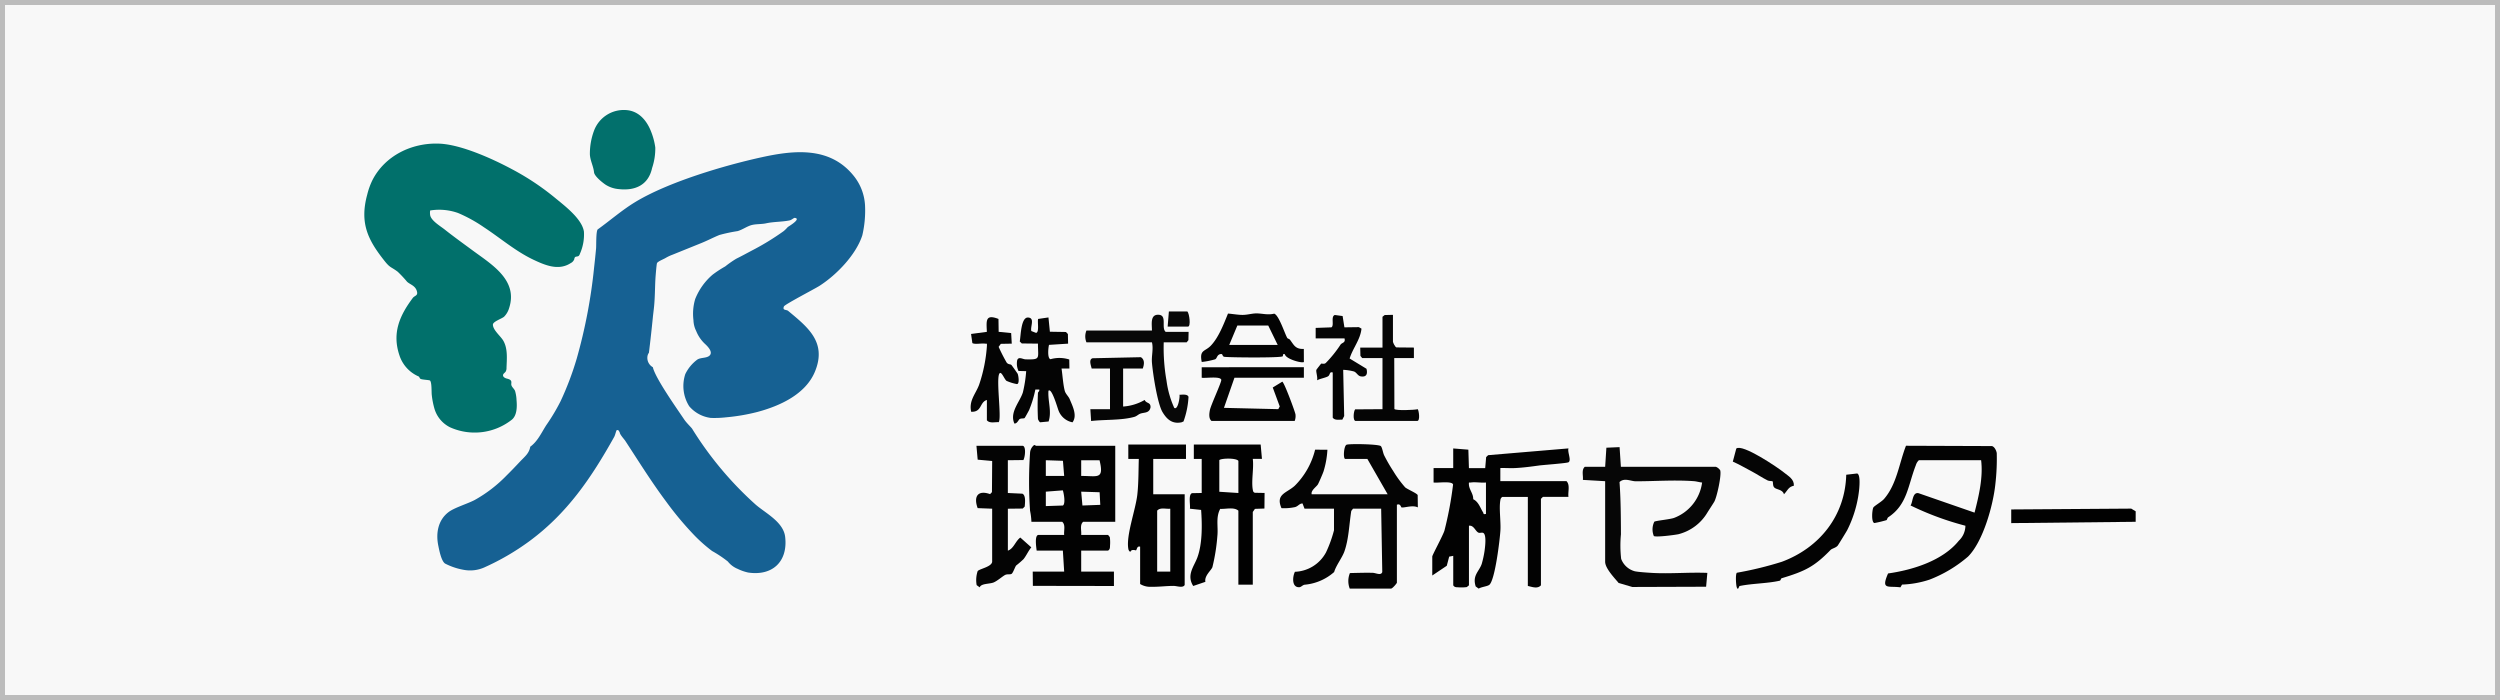 <?xml version="1.0" encoding="UTF-8"?>
<svg xmlns="http://www.w3.org/2000/svg" width="500" height="140" viewBox="0 0 500 140">
  <rect x="0" y="0" width="500" height="140" fill="#333333" stroke="none"/>
  <g id="bn_riken" transform="translate(14277 13192)">
    <g id="bn_riken-2" data-name="bn_riken">
      <g id="グループ_20989" data-name="グループ 20989">
        <g id="グループ_20986" data-name="グループ 20986">
          <g id="パス_76095" data-name="パス 76095" transform="translate(-14277 -13192)" fill="#f8f8f8">
            <path d="M 499.5 139.5 L 0.5 139.5 L 0.5 0.5 L 499.5 0.5 L 499.5 139.5 Z" stroke="none"></path>
            <path d="M 1 1 L 1 139 L 499 139 L 499 1 L 1 1 M 0 0 L 500 0 L 500 140 L 0 140 L 0 0 Z" stroke="none" fill="#bcbcbc"></path>
          </g>
          <path id="パス_76072" data-name="パス 76072" d="M283.947,72.516c.875.716,2.04,1.311,1.959,2.629-1.117.219-1.26.989-1.981,1.708-.269-1.033-1.6-.884-1.991-1.411-.295-.393-.159-1.059-.269-1.17-.091-.091-.682-.027-.991-.178-1.019-.5-2.2-1.3-3.35-1.9-1.205-.633-2.377-1.322-3.627-1.871l.691-2.607c1.184-1.035,8.335,3.8,9.559,4.8" transform="translate(-14204.134 -13170)" fill="#050505"></path>
          <path id="パス_76073" data-name="パス 76073" d="M354.268,82.359l-24.889.263,0-2.732,24-.169.892.542Z" transform="translate(-14204.134 -13170)" fill="#010101"></path>
          <path id="パス_76074" data-name="パス 76074" d="M196.163,69.784c-.432-.1-.264-2.661.3-2.845.678-.221,6.442-.116,6.844.287.271.271.422,1.354.656,1.834a31.928,31.928,0,0,0,1.824,3.161,22.528,22.528,0,0,0,2.376,3.246c.419.373,2.382,1.2,2.507,1.555l.033,2.456c-1.031-.512-2.571.09-3.245.015-.14-.016-.225-.873-.946-.54V94.541c0,.108-.877,1.179-1.179,1.179H197.08a4.177,4.177,0,0,1,.037-3.107c1.51-.031,3.045-.089,4.558-.049.641.017,1.666.618,1.914-.16l-.222-12.665h-5.632l-.344.442c-.421,2.627-.487,5.555-1.363,8.068-.452,1.3-1.691,2.842-2.066,4.159a10.283,10.283,0,0,1-5.909,2.536c-.4.064-.695.483-1.056.5-1.533.078-1.383-2.1-.874-3.087a7.354,7.354,0,0,0,6.21-3.874,25.1,25.1,0,0,0,1.6-4.422V79.739h-5.894l-.4-1.048c-.625,0-.867.552-1.5.729a10.266,10.266,0,0,1-2.71.21c-1.228-2.823,1.024-3,2.644-4.467a15.286,15.286,0,0,0,4.082-7.229l2.461.016a17.774,17.774,0,0,1-.776,4.334c-.143.427-.9,2.183-1.112,2.565-.262.485-1.476,1.243-1.256,2.008h15.194l-4.06-7.073Z" transform="translate(-14204.134 -13170)" fill="#040404"></path>
          <path id="パス_76075" data-name="パス 76075" d="M248.166,71.356l.245-3.815,2.638-.116.261,3.931H270.3a1.88,1.88,0,0,1,.873.7c.314.91-.672,5.438-1.2,6.313-.419.689-.879,1.37-1.323,2.077a9.45,9.45,0,0,1-5.826,4.395c-.786.164-4.483.645-4.924.366a3.515,3.515,0,0,1,.087-2.85c.159-.21,3.093-.468,3.944-.771a8.8,8.8,0,0,0,5.623-7.081c-.574-.05-1.11-.235-1.692-.275-3.886-.27-7.707.023-11.535.03-1.039,0-2.32-.771-3.288.155.255,3.488.263,6.948.285,10.446a23.48,23.48,0,0,0,.042,4.913,4.018,4.018,0,0,0,2.755,2.485c.769.153,2.476.265,3.35.318,3.64.219,7.474-.156,11.133,0l-.247,2.769-14.756.051-2.737-.8c-.821-.988-2.7-2.931-2.7-4.245V74.238l-4.455-.261c.1-.863-.323-2,.394-2.621Z" transform="translate(-14204.134 -13170)" fill="#060606"></path>
          <path id="パス_76076" data-name="パス 76076" d="M310.91,70.046a2.189,2.189,0,0,0-.6.972c-1.611,4.117-1.7,7.919-5.542,10.446-.161.106-.209.491-.341.565a23.579,23.579,0,0,1-2.406.58c-.653-.134-.475-2.5-.237-3.07.138-.333,1.645-1.153,2.178-1.77,2.545-2.948,3-7.122,4.369-10.617l17.2.063c.528.158.865.892.952,1.4a44.308,44.308,0,0,1-.28,6.24c-.443,4.207-2.437,11.421-5.454,14.456a26.322,26.322,0,0,1-7.706,4.615,19.664,19.664,0,0,1-5.5.991l-.326.553c-2.44-.349-3.946.607-2.471-2.778,4.928-.7,10.935-2.555,14.15-6.546a4.172,4.172,0,0,0,1.319-3,59.171,59.171,0,0,1-10.97-4.054c.483-.687.343-2.708,1.6-2.452l11.2,3.885c.855-3.345,1.737-7.05,1.313-10.479Z" transform="translate(-14204.134 -13170)" fill="#030303"></path>
          <path id="パス_76077" data-name="パス 76077" d="M296.535,84.1c-.114.222-1.733,2.86-1.843,3-.382.485-1.145.577-1.458.9-3.273,3.374-5.157,4.252-9.761,5.646-.177.054-.184.447-.388.494-2.418.559-5.557.545-8.02,1.061-.153.032-.3,1.031-.574.263-.17-.474-.288-2.7.024-2.916a70.232,70.232,0,0,0,9.013-2.2c7.526-2.815,12.64-9.2,12.853-17.4l2.179-.253c.66.207.47,2.394.426,2.989a23.51,23.51,0,0,1-2.451,8.425" transform="translate(-14204.134 -13170)" fill="#030303"></path>
          <path id="パス_76078" data-name="パス 76078" d="M217.777,67.689l3.029.245.113,3.686,3.256,0,.187-2.2.4-.385,16.069-1.355c-.243.735.624,2.358.013,2.767-.295.2-5.045.535-5.9.652-1.544.213-3.061.421-4.731.51-1,.053-2.013-.031-3.012,0l0,2.621h13.23c.768.761.257,2.133.393,3.144h-5.109l-.393.393v17.29c-.678.772-1.777.319-2.62.131V77.382H227.6a.846.846,0,0,0-.393.655c-.295,1.612.117,4.243.011,6.036S226.148,94,225.005,94.959c-.378.316-1.608.419-2.132.764l-.6-.437c-.7-2.205.652-2.94,1.2-4.481a20.012,20.012,0,0,0,.566-2.577c.116-.836.437-3.275-.25-3.64-.272-.144-.679.067-.964-.062-.631-.285-.919-1.519-1.9-1.381v11.92l-.434.352a8.058,8.058,0,0,1-1.544.055c-.463-.04-.876.058-1.165-.407V89.171l-.81.153-.483,1.829-2.9,1.948V89.3c0-.286,2.117-4.164,2.431-5.166a72.2,72.2,0,0,0,1.729-9.223c-.183-.778-3.148-.274-3.9-.412l0-2.883h3.93Zm6.549,6.811c-.95.1-2.107-.136-3.021,0-.394.058-.414-.155-.389.395.047,1.071.9,1.817.86,2.947,1.066.513,1.4,1.722,1.962,2.61.167.265-.027.462.588.338Z" transform="translate(-14204.134 -13170)" fill="#020202"></path>
          <path id="パス_76079" data-name="パス 76079" d="M131.716,67.165c.675.209.422,2.286.094,2.845l-3.107.037V76.6l2.9.136c.735.316.534,1.88.472,2.579l-.392.393-2.976.036v8.383c1.181-.4,1.487-1.881,2.49-2.618l2.2,1.962c-.607.727-.964,1.609-1.552,2.352a19.487,19.487,0,0,1-1.476,1.276c-.228.261-.62,1.508-.936,1.681-.295.163-.819,0-1.244.195-.46.21-1.623,1.244-2.365,1.527-.841.321-2.481.17-2.748.967l-.61-.444a5.665,5.665,0,0,1,.2-2.8c.324-.459,2.776-.828,2.9-1.872V79.739l-2.9-.113c-.848-2.3.007-3.691,2.485-2.8l.374-.4.044-6.227-2.9-.266-.245-2.767Z" transform="translate(-14204.134 -13170)" fill="#040404"></path>
          <path id="パス_76080" data-name="パス 76080" d="M150.185,67.165V82.36h-6.419c-.718.623-.3,1.757-.393,2.62h5.371l.351.434a7.9,7.9,0,0,1,.055,1.544c-.04.463.058.876-.406,1.165h-5.371v4.192h6.55V95.2l-16.216-.028-.028-2.855h6.288l-.262-4.192h-5.24c-.051-.513-.5-3.143.393-3.143h5.109c-.1-.863.325-2-.393-2.62h-6.157a13.487,13.487,0,0,0-.273-2.217,84.842,84.842,0,0,1,0-11.543,2.123,2.123,0,0,1,.789-1.572c.212-.08.341.137.4.137Zm-10.217,6.026-.246-3.03-3.423-.116v3.146Zm7.073-3.144h-3.668v3.145c3.2-.036,4.638.838,3.669-3.145M139.7,76.071l-3.4.262v2.885l3.423-.116c.549-.384.187-2.4-.02-3.031m3.67.262.247,2.769,3.57-.131-.131-2.522Z" transform="translate(-14204.134 -13170)" fill="#020202"></path>
          <path id="パス_76081" data-name="パス 76081" d="M179.265,66.9l.26,2.88h-1.834c.239,1.84-.319,4.424,0,6.158.055.3.091.53.43.618l1.93.035-.03,3.117-1.9.065-.429.618,0,14.542h-2.883v-14.8c-.883-.768-2.491-.294-3.631-.357-.922,1.7-.381,3.544-.563,5.332a38.231,38.231,0,0,1-1,6.324c-.229.635-1.657,1.745-1.4,2.933l-2.437.831c-1.4-2.2.177-3.919.831-5.71,1.024-2.8.954-6.567.75-9.5l-2.245-.244c.131-.71-.365-2.85.431-3.108l1.929-.037V69.785H165.9l0-2.883ZM174.811,76.6V70.177c-.436-.633-3.552-.525-3.815-.147v6.321Z" transform="translate(-14204.134 -13170)" fill="#010101"></path>
          <path id="パス_76082" data-name="パス 76082" d="M164.332,66.9v2.882h-6.55v7.073h6.288l0,18.143c-.358.667-1.561.183-2.217.182-1.428,0-3.1.217-4.42.175a3.844,3.844,0,0,1-2.273-.554V87.337c-.657-.209-.634.623-.825.732-.071.04-.884-.34-1.14.311a.855.855,0,0,1-.4-.647c-.459-2.662,1.454-7.752,1.8-10.778.262-2.28.227-4.87.3-7.172l-2.1,0,0-2.883ZM161.188,79.74c-.863.1-2-.325-2.62.393V92.315h2.62Z" transform="translate(-14204.134 -13170)" fill="#010101"></path>
          <path id="パス_76083" data-name="パス 76083" d="M36.448,62.948a39.707,39.707,0,0,0,2.8-4.7A60.2,60.2,0,0,0,42.484,49.7a105.386,105.386,0,0,0,3.467-18.168q.22-1.923.4-3.849c.053-.549-.038-3.541.345-3.816,2.481-1.779,4.819-3.834,7.46-5.442C60.738,14.422,71.92,11.1,79.539,9.434,86.08,8,93.086,7.334,97.79,13.065a10.282,10.282,0,0,1,2.352,6.029,21.764,21.764,0,0,1-.54,5.953c-1.229,3.851-5.1,7.9-8.58,10.128-.93.594-6.926,3.7-7.1,4.109-.354.848.483.594.841.892,3.917,3.257,7.785,6.256,5.369,12.129C88.257,56.868,83.09,59.2,78.579,60.4a38.7,38.7,0,0,1-6.149,1.056,21.043,21.043,0,0,1-3.124.13,6.788,6.788,0,0,1-4.333-2.343,7.6,7.6,0,0,1-.781-6.421,7.836,7.836,0,0,1,2.4-2.9c.672-.454,1.891-.25,2.463-.816.744-.738-.449-1.889-.953-2.353a7.125,7.125,0,0,1-1.725-2.54,5.163,5.163,0,0,1-.553-2.194,10.311,10.311,0,0,1,.345-4.2,12.45,12.45,0,0,1,3.489-4.886,22.289,22.289,0,0,1,2.525-1.651,20.858,20.858,0,0,1,2.2-1.536c1.021-.5,2.028-1.054,3.034-1.588A51.552,51.552,0,0,0,83.9,24.2a8.435,8.435,0,0,0,.786-.786c.126-.108,2.755-1.634,1.434-1.836-.246-.038-.648.418-1.063.5-1.566.322-3.153.245-4.7.584-.927.2-1.906.118-2.811.33-.968.227-1.9.95-2.9,1.232A31.054,31.054,0,0,0,71.008,25c-1.2.492-2.352,1.1-3.558,1.591l-5.867,2.371a8.145,8.145,0,0,0-1.32.628c-.361.229-1.621.708-1.736,1.061-.092.279-.265,2.44-.3,2.977-.107,1.79-.09,3.64-.262,5.5-.073.8-.184,1.575-.262,2.357q-.353,3.542-.786,7.074a1.461,1.461,0,0,0-.282.642,2.139,2.139,0,0,0,1.068,2.24c.484,2.174,4.784,8.24,6.288,10.479.473.7,1.4,1.56,1.572,1.834A69.492,69.492,0,0,0,78.215,78.878c1.967,1.732,5.6,3.481,5.951,6.494.575,4.915-2.514,7.867-7.4,7.136a9.327,9.327,0,0,1-2.117-.742A4.838,4.838,0,0,1,72.7,90.3a23.366,23.366,0,0,0-3.148-2.1,30.671,30.671,0,0,1-3.4-2.983,64.42,64.42,0,0,1-5.809-6.929c-1.629-2.177-3.15-4.433-4.64-6.707-.779-1.19-1.549-2.385-2.322-3.579q-.591-.912-1.185-1.823c-.231-.354-1.111-1.287-1.111-1.69-.154-.232-.188-.546-.583-.466-.121,0-.33,1-.513,1.326C45.415,73.539,40.6,80.666,32.94,86.29a48.906,48.906,0,0,1-8.981,5.21,6.914,6.914,0,0,1-4.059.47,12.912,12.912,0,0,1-3.763-1.265c-.759-.535-1.159-2.686-1.338-3.544-.521-2.493-.076-5.135,2.055-6.748,1.168-.883,3.728-1.638,5.195-2.4a27.473,27.473,0,0,0,6.382-4.9c.942-.924,1.849-1.883,2.754-2.843s1.773-1.58,2-2.929c1.513-1.092,2.265-2.871,3.26-4.393" transform="translate(-14204.134 -13170)" fill="#166193"></path>
          <path id="パス_76084" data-name="パス 76084" d="M1.642,13.983c2.477-4.8,7.768-7.456,13.287-7.258,4.439.16,10.85,3.1,14.676,5.156a51.127,51.127,0,0,1,8.469,5.633c1.91,1.586,5.487,4.239,5.849,6.839a9.506,9.506,0,0,1-.818,4.432.789.789,0,0,1-.261.417c-.22.146-.563.059-.732.262a1.044,1.044,0,0,0-.132.407,1.483,1.483,0,0,1-.711.754c-2.407,1.559-5.052.454-7.458-.684-3.543-1.676-6.6-4.327-9.862-6.469a29.117,29.117,0,0,0-5.2-2.871,11.275,11.275,0,0,0-5.582-.506,2.83,2.83,0,0,0,.019,1.03c.282,1.078,2.044,2.113,2.844,2.747,1.869,1.48,3.807,2.871,5.726,4.284,3.769,2.776,9.026,5.893,7.2,11.463a4.081,4.081,0,0,1-.994,1.711c-.411.393-2.253.975-2.248,1.6.009,1.092,1.555,2.3,2.074,3.2.93,1.6.711,3.65.648,5.446a1.4,1.4,0,0,1-.18.765c-.161.227-.459.371-.511.644-.069.369.355.628.719.722s.8.2.918.558c.074.232-.028.488.023.727.1.445.569.762.738,1.191a7.43,7.43,0,0,1,.3,1.872c.11,1.229.109,2.981-.909,3.857a12.005,12.005,0,0,1-12.4,1.542,6.06,6.06,0,0,1-3.144-3.834,16.044,16.044,0,0,1-.5-2.609c-.076-.564.027-2.52-.352-2.9-.12-.12-1.45-.154-1.855-.319-.242-.1-.255-.415-.4-.492a6.923,6.923,0,0,1-3.855-4.213c-1.516-4.466.026-7.971,2.669-11.5.339-.453.991-.426.858-1.162-.233-1.287-1.408-1.5-2.011-2.083A24.385,24.385,0,0,0,6.67,32.343c-1.324-1-1.485-.725-2.575-2.093C.742,26.043-.993,22.642.594,16.865a14.094,14.094,0,0,1,1.048-2.882" transform="translate(-14204.134 -13170)" fill="#01706b"></path>
          <path id="パス_76085" data-name="パス 76085" d="M57.3,4.191a13.608,13.608,0,0,1,.893,3.315,12.235,12.235,0,0,1-.64,4.1c-.748,3.452-3.452,4.6-6.737,4.207a5.775,5.775,0,0,1-2.561-.87c-.655-.438-2.235-1.7-2.315-2.492-.126-1.232-.771-2.315-.831-3.6a13.215,13.215,0,0,1,.854-4.776A6.353,6.353,0,0,1,52.328.011C54.81.158,56.419,2,57.3,4.191" transform="translate(-14204.134 -13170)" fill="#02706c"></path>
          <path id="パス_76086" data-name="パス 76086" d="M155.687,51.708h-3.93l0,7.6a9.919,9.919,0,0,0,4.315-1.32c.3.752,1.193.4,1.17,1.461-.233,1.259-1.313.984-2.087,1.3-.424.17-.675.5-1.2.638-2.586.706-5.9.5-8.6.814l-.151-2.363h3.929V51.708H145.47c-.134-.6-.639-1.792.169-2.058l9.671-.212c.83.521.65,1.506.377,2.27" transform="translate(-14204.134 -13170)" fill="#050505"></path>
          <path id="パス_76087" data-name="パス 76087" d="M160.664,43.324l.245-3.029,3.7,0c.4.407.736,3.025.12,3.025Z" transform="translate(-14204.134 -13170)" fill="#080808"></path>
          <path id="パス_76088" data-name="パス 76088" d="M164.856,44.372l-.041,1.662-.352.434h-4.585a37.986,37.986,0,0,0,.562,7.691,19.218,19.218,0,0,0,1.538,5.407c.731.556,1.177-2.184,1.047-2.616.518.008,1.615-.2,1.811.427a17,17,0,0,1-1,4.916l-.412.173c-1.809.367-2.881-.548-3.772-2.02-1.041-1.716-1.949-7.735-2.129-9.92-.113-1.378.329-2.707,0-4.058h-13.1a3.069,3.069,0,0,1,0-2.358h13.1c0-1.245-.425-3.328,1.43-3.149,1.635.158.387,2.661,1.32,3.411Z" transform="translate(-14204.134 -13170)" fill="#080808"></path>
          <path id="パス_76089" data-name="パス 76089" d="M187.91,51.446v2.1H174.025l-2.1,6.024,10.867.261.292-.539-1.4-3.791,1.9-1.163c.353.022,2.561,5.981,2.645,6.542a2.686,2.686,0,0,1-.158,1.311H169.44c-.59-.471-.467-1.48-.33-2.167.2-1.021,2.378-5.66,2.28-6.066-.186-.769-3.166-.278-3.916-.411l0-2.1Z" transform="translate(-14204.134 -13170)" fill="#030303"></path>
          <path id="パス_76090" data-name="パス 76090" d="M184.588,45.6c.069.115.422.186.55.357.778,1.034,1.064,1.9,2.761,1.828l.012,2.611c-.329.32-3.719-.606-3.8-1.572l-.37.023c-.018.122,0,.37-.079.421-.484.323-10.448.241-11.617.1-.548-.066-.253-.633-.763-.558-.8.117-.7.873-1.126,1.053a15.185,15.185,0,0,1-2.676.531c-.5-2.492.64-2.025,1.831-3.275,1.56-1.638,2.579-4.33,3.422-6.406.9.068,2.132.285,2.989.268.952-.019,1.819-.29,2.625-.3,1.24-.013,2.309.377,3.624.05.966.322,2.107,4.006,2.62,4.867m-11.611,1.389h9.693l-1.887-3.874H174.6Z" transform="translate(-14204.134 -13170)" fill="#030303"></path>
          <path id="パス_76091" data-name="パス 76091" d="M134.728,56.554c.013-.112.359-.36.261-.653l-.783,0a22.044,22.044,0,0,1-1.254,4.119c-.1.2-.826,1.534-.9,1.59-.172.132-.649.017-.982.2-.221.121-.475.922-1.055.9-1.032-2.274,1.173-4.424,1.707-6.28a26,26,0,0,0,.648-4.2l-1.536-.037a3.474,3.474,0,0,1-.259-2.15c.261-.8,1.109-.188,1.665-.174,3.119.078,2.473-.134,2.488-3.143l-3.237-.036-.406-.394c.216-1.109.219-4.9,1.684-4.793,1.4.107.381,1.854.633,2.706l.942.368c.7-.116.232-2.247.42-2.79l2.06-.3.287,2.856,3.211.054.391.406.041,1.926-3.817.244c-.15.565-.369,2.709.3,2.868a6.474,6.474,0,0,1,3.75.058l.03,1.808-1.575,0c.2,1.307.315,3.231.647,4.465.163.606.759,1.112.977,1.643.57,1.392,1.572,3.277.574,4.648a3.732,3.732,0,0,1-2.816-2.407c-.14-.3-1.35-4.632-2-3.893-.145,2.054.7,4.1.028,6.134l-1.684.161c-.173-.053-.441-.592-.441-.663a51.447,51.447,0,0,1,0-5.24" transform="translate(-14204.134 -13170)" fill="#040404"></path>
          <path id="パス_76092" data-name="パス 76092" d="M124.511,57.995c-1.481.428-.965,2.463-3.142,2.356-.489-2.233.859-3.49,1.574-5.365a30.4,30.4,0,0,0,1.578-7.861c.007-.554.011-.337-.4-.4-.647-.1-2.065.2-2.514-.112l-.26-1.821,3.16-.422c-.09-2.176-.356-3.625,2.32-2.583l.04,2.579,2.5.249.119,2.113-2.187.04-.438.6a34.241,34.241,0,0,0,1.6,3.137c.315.427.77.308.952.486.079.077,1.205,1.662,1.25,1.762.171.373.439,2.179-.211,2.051a9.076,9.076,0,0,1-2-.626c-.446-.284-1.066-2.136-1.457-1.433-.668,1.2.514,9.01-.132,9.693-.787-.053-1.8.287-2.353-.388Z" transform="translate(-14204.134 -13170)" fill="#040404"></path>
          <path id="パス_76093" data-name="パス 76093" d="M205.725,40.967v5.371c0,.17.41,1.039.689,1.144l3.5.033v2.1h-3.93l.03,10.188c.308.357,4.02.205,4.675.035.24.389.509,2.352-.12,2.352H198.259c-.594,0-.423-1.953-.094-2.319l5.466-.037,0-10.219h-4.061l-.351-.433-.041-1.662h4.453V41.36l.434-.352Z" transform="translate(-14204.134 -13170)" fill="#050505"></path>
          <path id="パス_76094" data-name="パス 76094" d="M190.268,45.682v-2.1l3.161-.113c.6-.42-.192-2.182.675-2.47l1.553.21.359,2.26,2.887-.041.529.3c-.22,2.195-1.744,3.918-2.373,5.975l3.372,2.051c.253.995.025,1.705-1.112,1.527-.644-.1-.81-.748-1.389-.986a10.076,10.076,0,0,0-2.158-.33l.2,9.244-.373.722c-.677-.018-1.481.191-1.92-.4V52.493c-.718-.205-.473.475-.931.763s-1.614.475-2.212.808c.192-.553-.262-1.744-.121-2.108.028-.072.895-1.179.957-1.226.1-.077.554.174.922-.137a23.745,23.745,0,0,0,2.95-3.67c.288-.419,1.037-.336.793-1.241Z" transform="translate(-14204.134 -13170)" fill="#040404"></path>
          <path id="パス_76096" data-name="パス 76096" d="M0,0H354.268V95.752H0Z" transform="translate(-14204.134 -13170)" fill="none"></path>
        </g>
      </g>
    </g>
  </g>
</svg>

